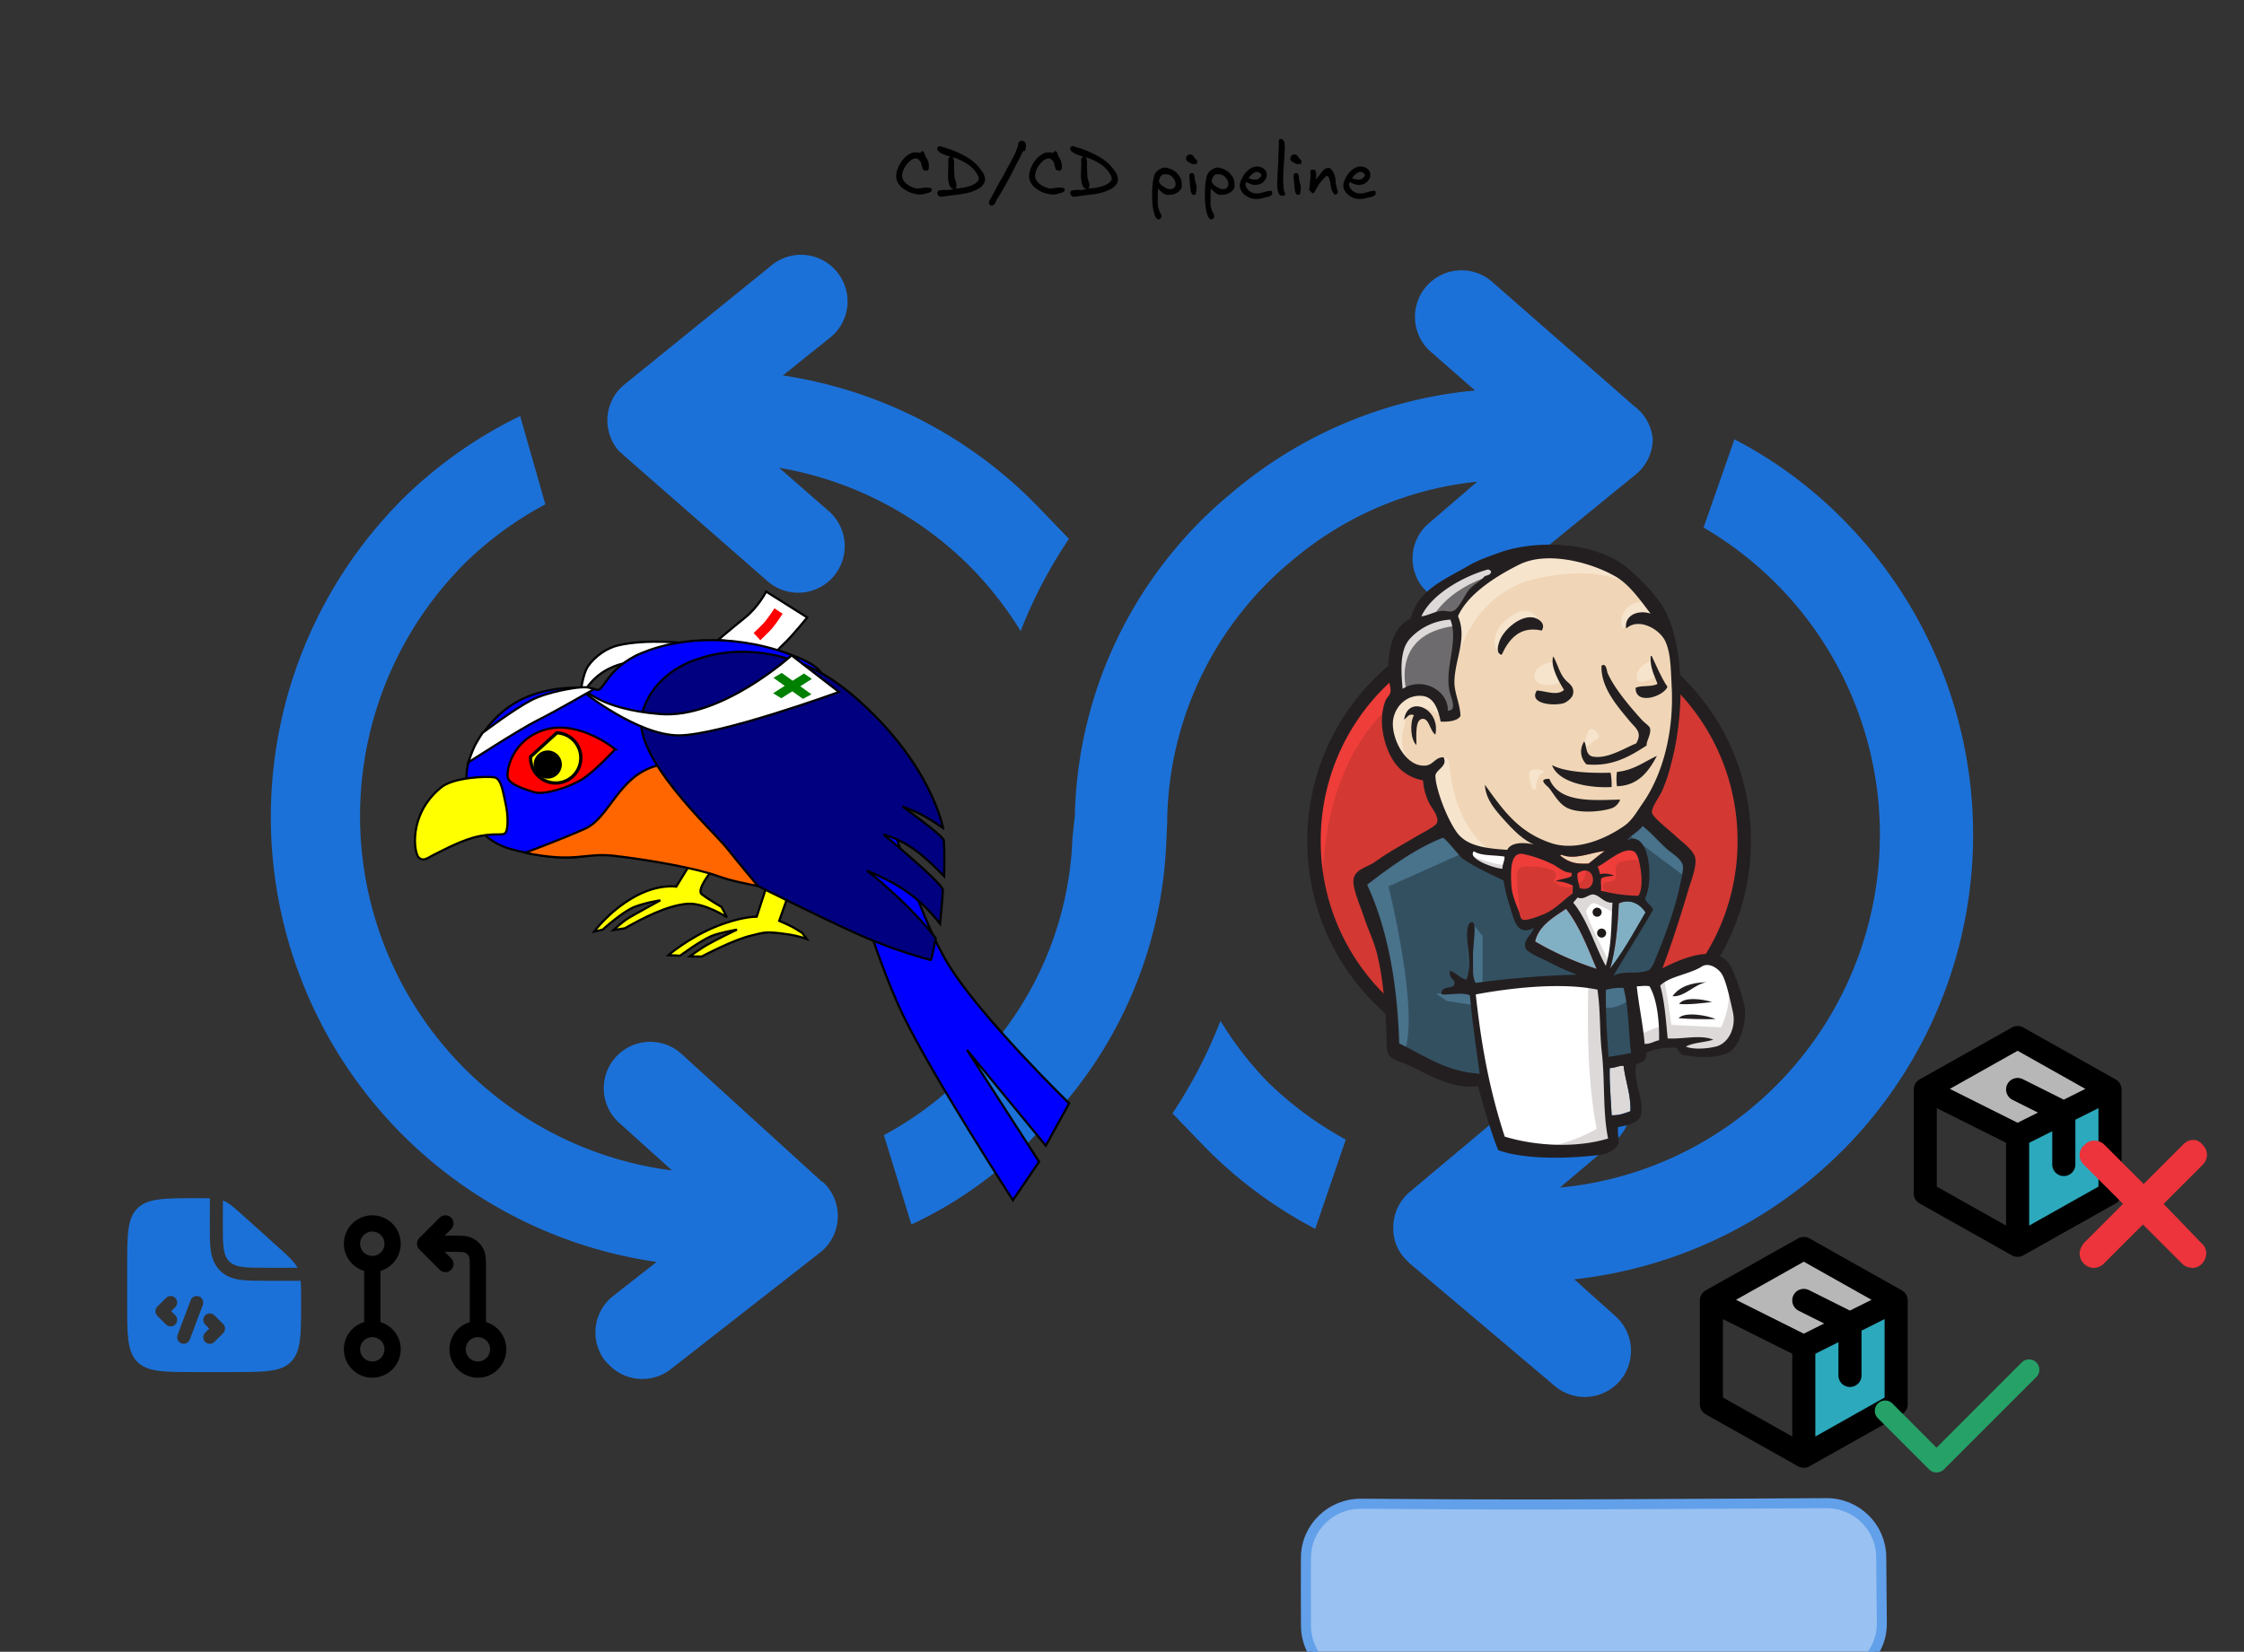 <?xml version="1.0" encoding="UTF-8" standalone="no"?>
<!-- Created with Inkscape (http://www.inkscape.org/) -->

<svg
   width="1422"
   height="1047"
   viewBox="0 0 376.237 277.019"
   version="1.1"
   id="svg1"
   xml:space="preserve"
   sodipodi:docname="ci-cd-infrastructure.svg"
   inkscape:version="1.4 (e7c3feb100, 2024-10-09)"
   xmlns:inkscape="http://www.inkscape.org/namespaces/inkscape"
   xmlns:sodipodi="http://sodipodi.sourceforge.net/DTD/sodipodi-0.dtd"
   xmlns="http://www.w3.org/2000/svg"
   xmlns:svg="http://www.w3.org/2000/svg"
   xmlns:rdf="http://www.w3.org/1999/02/22-rdf-syntax-ns#"
   xmlns:cc="http://creativecommons.org/ns#"
   xmlns:dc="http://purl.org/dc/elements/1.1/"><rect x="0" y="0" width="376.237" height="277.019" fill="#333333" stroke="none"/><title
     id="title116">New CI/CD infrastructure for Quant Team</title><sodipodi:namedview
     id="namedview1"
     pagecolor="#ffffff"
     bordercolor="#666666"
     borderopacity="1.0"
     inkscape:showpageshadow="2"
     inkscape:pageopacity="0.0"
     inkscape:pagecheckerboard="0"
     inkscape:deskcolor="#d1d1d1"
     inkscape:document-units="mm"
     inkscape:zoom="1.083685"
     inkscape:cx="711"
     inkscape:cy="523.67618"
     inkscape:window-width="2158"
     inkscape:window-height="1412"
     inkscape:window-x="0"
     inkscape:window-y="0"
     inkscape:window-maximized="0"
     inkscape:current-layer="g4"
     showgrid="false" /><defs
     id="defs1"><inkscape:path-effect
       effect="sketch"
       id="path-effect72"
       is_visible="true"
       lpeversion="1"
       nbiter_approxstrokes="1"
       parallel_offset="0.3;694368996"
       strokelength="172"
       strokelength_rdm="0.3;1"
       strokeoverlap="1"
       strokeoverlap_rdm="0.3;1"
       ends_tolerance="0.6;1"
       tremble_size="0.3;1"
       tremble_frequency="6.5"
       nbtangents="0"
       tgt_places_rdmness="1;1"
       tgtlength="100"
       tgtlength_rdm="0.1;1"
       tgtscale="7.5" /><inkscape:path-effect
       effect="fillet_chamfer"
       id="path-effect70"
       is_visible="true"
       lpeversion="1"
       nodesatellites_param="F,0,0,1,0,5.292,0,1 @ F,0,0,1,0,5.292,0,1 @ F,0,0,1,0,5.292,0,1 @ F,0,0,1,0,5.292,0,1"
       radius="20"
       unit="px"
       method="auto"
       mode="F"
       chamfer_steps="1"
       flexible="false"
       use_knot_distance="true"
       apply_no_radius="true"
       apply_with_radius="true"
       only_selected="false"
       hide_knots="false" /><inkscape:path-effect
       effect="sketch"
       id="path-effect68"
       is_visible="true"
       lpeversion="1"
       nbiter_approxstrokes="1"
       parallel_offset="0.3;694368996"
       strokelength="172"
       strokelength_rdm="0.3;1"
       strokeoverlap="1"
       strokeoverlap_rdm="0.3;1"
       ends_tolerance="0.6;1"
       tremble_size="0.3;1"
       tremble_frequency="6.5"
       nbtangents="0"
       tgt_places_rdmness="1;1"
       tgtlength="100"
       tgtlength_rdm="0.1;1"
       tgtscale="7.5" /><inkscape:path-effect
       effect="fillet_chamfer"
       id="path-effect66"
       is_visible="true"
       lpeversion="1"
       nodesatellites_param="F,0,0,1,0,5.292,0,1 @ F,0,0,1,0,5.292,0,1 @ F,0,0,1,0,5.292,0,1 @ F,0,0,1,0,5.292,0,1"
       radius="20"
       unit="px"
       method="auto"
       mode="F"
       chamfer_steps="1"
       flexible="false"
       use_knot_distance="true"
       apply_no_radius="true"
       apply_with_radius="true"
       only_selected="false"
       hide_knots="false" /><inkscape:path-effect
       effect="sketch"
       id="path-effect64"
       is_visible="true"
       lpeversion="1"
       nbiter_approxstrokes="1"
       parallel_offset="0.3;694368996"
       strokelength="172"
       strokelength_rdm="0.3;1"
       strokeoverlap="1"
       strokeoverlap_rdm="0.3;1"
       ends_tolerance="0.6;1"
       tremble_size="0.3;1"
       tremble_frequency="6.5"
       nbtangents="0"
       tgt_places_rdmness="1;1"
       tgtlength="100"
       tgtlength_rdm="0.1;1"
       tgtscale="7.5" /><inkscape:path-effect
       effect="fillet_chamfer"
       id="path-effect62"
       is_visible="true"
       lpeversion="1"
       nodesatellites_param="F,0,0,1,0,5.292,0,1 @ F,0,0,1,0,5.292,0,1 @ F,0,0,1,0,5.292,0,1 @ F,0,0,1,0,5.292,0,1"
       radius="20"
       unit="px"
       method="auto"
       mode="F"
       chamfer_steps="1"
       flexible="false"
       use_knot_distance="true"
       apply_no_radius="true"
       apply_with_radius="true"
       only_selected="false"
       hide_knots="false" /><inkscape:path-effect
       effect="sketch"
       id="path-effect44"
       is_visible="true"
       lpeversion="1"
       nbiter_approxstrokes="1"
       parallel_offset="0.3;694368996"
       strokelength="172"
       strokelength_rdm="0.3;1"
       strokeoverlap="1"
       strokeoverlap_rdm="0.3;1"
       ends_tolerance="0.6;1"
       tremble_size="0.3;1"
       tremble_frequency="6.5"
       nbtangents="0"
       tgt_places_rdmness="1;1"
       tgtlength="100"
       tgtlength_rdm="0.1;1"
       tgtscale="7.5" /><inkscape:path-effect
       effect="fillet_chamfer"
       id="path-effect42"
       is_visible="true"
       lpeversion="1"
       nodesatellites_param="F,0,0,1,0,5.292,0,1 @ F,0,0,1,0,5.292,0,1 @ F,0,0,1,0,5.292,0,1 @ F,0,0,1,0,5.292,0,1"
       radius="20"
       unit="px"
       method="auto"
       mode="F"
       chamfer_steps="1"
       flexible="false"
       use_knot_distance="true"
       apply_no_radius="true"
       apply_with_radius="true"
       only_selected="false"
       hide_knots="false" /><style
       id="style1">.cls-1{fill:#ff8300}.cls-2{fill:#55565a}</style><style
       class="style-fonts"
       id="style1-0" /><style
       id="style1-3">.cls-1{fill:#ffe082;}.cls-2{fill:#404040;}.cls-3{fill:#9e9e9e;}.cls-4{fill:#f5f5f5;}</style><inkscape:path-effect
       effect="fillet_chamfer"
       id="path-effect28"
       is_visible="true"
       lpeversion="1"
       nodesatellites_param="F,0,0,1,0,5.292,0,1 @ F,0,0,1,0,5.292,0,1 @ F,0,0,1,0,5.292,0,1 @ F,0,0,1,0,5.292,0,1"
       radius="20"
       unit="px"
       method="auto"
       mode="F"
       chamfer_steps="1"
       flexible="false"
       use_knot_distance="true"
       apply_no_radius="true"
       apply_with_radius="true"
       only_selected="false"
       hide_knots="false" /><inkscape:path-effect
       effect="sketch"
       id="path-effect30"
       is_visible="true"
       lpeversion="1"
       nbiter_approxstrokes="1"
       parallel_offset="0.3;694368996"
       strokelength="172"
       strokelength_rdm="0.3;1"
       strokeoverlap="1"
       strokeoverlap_rdm="0.3;1"
       ends_tolerance="0.6;1"
       tremble_size="0.3;1"
       tremble_frequency="6.5"
       nbtangents="0"
       tgt_places_rdmness="1;1"
       tgtlength="100"
       tgtlength_rdm="0.1;1"
       tgtscale="7.5" /><style
       id="style1-6">.cls-1{fill:#d33833;}.cls-1,.cls-10,.cls-11,.cls-14,.cls-15,.cls-16,.cls-17,.cls-4,.cls-5,.cls-6,.cls-7,.cls-8{fill-rule:evenodd;}.cls-14,.cls-2{fill:#ef3d3a;}.cls-15,.cls-3{fill:#231f20;}.cls-4{fill:#f0d6b7;}.cls-5{fill:#335061;}.cls-6{fill:#6d6b6d;}.cls-7{fill:#dcd9d8;}.cls-8,.cls-9{fill:#f7e4cd;}.cls-10{fill:#49728b;}.cls-11,.cls-12{fill:#fff;}.cls-13{fill:none;stroke:#d33833;stroke-miterlimit:5;stroke-width:2.5px;}.cls-16{fill:#81b0c4;}.cls-17{fill:#1d1919;}</style></defs><g
     inkscape:label="Layer 1"
     inkscape:groupmode="layer"
     id="layer1"><!-- svg-source:excalidraw --><mask
       id="mask4" /><g
       style="font-size:11.289px;line-height:1.25;font-family:Excalifont;-inkscape-font-specification:'Excalifont, Normal';font-variant-ligatures:none;text-align:center;letter-spacing:0.016px;word-spacing:0px;text-anchor:middle;fill:#1c71d8;stroke-width:0.265"
       id="g1"
       transform="matrix(5.391,5.599,-5.599,5.391,196.583,-57.116)"><g
         id="a9b55181-08cd-4e23-b315-7b35ac037aca"
         data-name="Layer 3"
         style="fill:#1c71d8"><path
           d="m 23.53,19.81 a 7.45,7.45 0 0 1 -1.65,-0.18 10.48,10.48 0 0 1 0.72,2.13 c 0.3,0 0.61,0 0.93,0 a 9.52,9.52 0 0 0 3,-0.49 L 25.6,19.46 a 7.67,7.67 0 0 1 -2.07,0.35 z"
           id="path1"
           style="fill:#1c71d8" /><path
           d="M 18.36,17.87 18,17.49 a 7.4,7.4 0 0 1 -2.2,-5.92 7.31,7.31 0 0 1 1.54,-4 L 17.26,9 a 1,1 0 0 0 0.91,1 h 0.09 a 1,1 0 0 0 1,-0.91 L 19.6,5 A 1,1 0 0 0 19.31,4.21 1,1 0 0 0 18.52,4 l -4.09,0.35 a 1.004,1.004 0 0 0 0.17,2 l 1.29,-0.11 a 9.45,9.45 0 0 0 -2.05,5.32 9.28,9.28 0 0 0 2.67,7.26 l 0.31,0.37 a 7.33,7.33 0 0 1 2.06,4.91 7.39,7.39 0 0 1 -0.26,2.47 l 1.8,0.91 a 8.76,8.76 0 0 0 0.45,-3.51 9.28,9.28 0 0 0 -2.51,-6.1 z"
           id="path2"
           style="fill:#1c71d8" /><path
           d="M 32.4,17.91 31.19,18 a 9.65,9.65 0 0 0 -7.66,-15.55 9.33,9.33 0 0 0 -3,0.49 l 0.91,1.8 a 7.67,7.67 0 0 1 9.76,7.39 7.58,7.58 0 0 1 -1.65,4.72 l 0.1,-1.54 a 1.002,1.002 0 1 0 -2,-0.13 l -0.28,4.08 a 1,1 0 0 0 0.31,0.78 0.94,0.94 0 0 0 0.69,0.28 h 0.1 l 4.08,-0.42 a 1,1 0 0 0 0.9,-1.1 1,1 0 0 0 -1.05,-0.89 z"
           id="path3"
           style="fill:#1c71d8" /><path
           d="m 4.07,20.44 h 0.08 l 4.09,-0.35 a 1.004,1.004 0 1 0 -0.17,-2 l -1.39,0.12 a 7.63,7.63 0 0 1 4.52,-1.49 7.9,7.9 0 0 1 1.63,0.18 10.23,10.23 0 0 1 -0.71,-2.13 c -0.3,0 -0.61,0 -0.92,0 a 9.66,9.66 0 0 0 -5.9,2 L 5.42,15.46 A 1,1 0 0 0 4.5,14.38 1,1 0 0 0 3.42,15.29 l -0.35,4.08 a 1,1 0 0 0 1,1.08 z"
           id="path4"
           style="fill:#1c71d8" /><path
           d="m 18.42,28.23 -4.09,0.27 a 1.002,1.002 0 0 0 0.13,2 L 16,30.39 a 7.71,7.71 0 0 1 -12.54,-6 7.6,7.6 0 0 1 0.29,-2 L 2,21.46 A 9.59,9.59 0 0 0 1.53,24.41 9.7,9.7 0 0 0 17.19,32 l -0.12,1.18 a 1,1 0 0 0 0.89,1.1 h 0.11 a 1,1 0 0 0 1,-0.9 l 0.42,-4.06 a 1,1 0 0 0 -1.06,-1.1 z"
           id="path5"
           style="fill:#1c71d8" /></g></g><g
       id="g10119"
       transform="matrix(0.182,-0.023,0.023,0.182,-443.855,586.611)"
       style="font-size:11.289px;line-height:1.25;font-family:Excalifont;-inkscape-font-specification:'Excalifont, Normal';font-variant-ligatures:none;text-align:center;letter-spacing:0.016px;word-spacing:0px;text-anchor:middle;stroke-width:0.265"><path
         sodipodi:nodetypes="csccscac"
         inkscape:connector-curvature="0"
         id="path4130"
         d="m 3378.997,-2206.297 c 0,0 13.404,-8.84 27.002,-17.172 13.598,-8.332 22.232,-21.276 22.232,-21.276 l 34.28,28.147 c 0,0 -16.064,15.553 -24.774,21.689 -3.709,2.613 -10.946,9.158 -10.946,9.158 0,0 -14.362,-10.077 -22.362,-13.523 -8.077,-3.479 -25.431,-7.023 -25.431,-7.023 z"
         style="fill:#ffffff;stroke:#000000;stroke-width:2;stroke-linecap:butt;stroke-linejoin:miter;stroke-miterlimit:4;stroke-dasharray:none;stroke-opacity:1" /><path
         sodipodi:nodetypes="cac"
         inkscape:connector-curvature="0"
         d="m 3414.739,-2204.983 c 0,0 8.223,-5.857 11.933,-9.262 3.822,-3.509 10.56,-11.437 10.56,-11.437"
         style="fill:#ffffff;stroke:#ff0000;stroke-width:8.979;stroke-linecap:butt;stroke-linejoin:miter;stroke-miterlimit:4;stroke-dasharray:none;stroke-opacity:1"
         id="path4185" /><path
         sodipodi:nodetypes="cascacsc"
         inkscape:connector-curvature="0"
         id="path3307"
         d="m 3247.652,-2171.404 c 0,0 4.335,-19.284 10.707,-26.27 7.428,-8.145 19.072,-14.154 29.349,-15.24 27.818,-2.939 63.237,6.191 63.237,6.191 0,0 -30.804,0.726 -45.602,4.513 -5.192,1.329 -14.794,6.298 -14.794,6.298 0,0 -16.117,0.837 -29.897,12.093 -13.78,11.255 -3.034,9.783 -3.034,9.783"
         style="fill:#ffffff;stroke:#000000;stroke-width:2;stroke-linecap:butt;stroke-linejoin:miter;stroke-miterlimit:4;stroke-dasharray:none;stroke-opacity:1" /><path
         sodipodi:nodetypes="ccsccscscccccscc"
         inkscape:connector-curvature="0"
         id="path3011"
         d="m 3332.999,-2012.435 -20.074,24.989 c 0,0 -16.348,-5.082 -40.325,4.973 -23.978,10.055 -39.219,26.404 -39.219,26.404 l 7.89,-0.797 c 0,0 20.482,-14.437 31.961,-17.129 11.48,-2.692 23.62,-2.839 23.62,-2.839 0,0 -25.492,10.026 -30.75,12.376 -6.258,2.797 -15.087,9.199 -15.087,9.199 l 10.476,-0.296 c 17.687,-7.253 41.322,-16.019 59.968,-15.047 15.592,1.127 33.941,16.754 33.941,16.754 l -3.817,-9.989 c 0,0 -10.831,-8.193 -16.387,-13.749 -5.556,-5.556 17.585,-25.819 17.585,-25.819 -14.31,-2.835 -2.117,-7.942 -19.782,-9.027 z"
         style="fill:#ffff00;stroke:#000000;stroke-width:2;stroke-linecap:butt;stroke-linejoin:miter;stroke-miterlimit:4;stroke-dasharray:none;stroke-opacity:1" /><path
         style="fill:#ffff00;stroke:#000000;stroke-width:2;stroke-linecap:butt;stroke-linejoin:miter;stroke-miterlimit:4;stroke-dasharray:none;stroke-opacity:1"
         d="m 3397.993,-1984.046 -15.577,33.085 c 0,0 -14.45,-2.216 -39.51,4.714 -25.06,6.93 -44.958,20.048 -44.958,20.048 l 10.571,1.822 c 0,0 19.728,-11.118 30.516,-14.195 7.747,-2.21 23.993,-2.901 23.993,-2.901 0,0 -20.269,6.687 -30.057,10.903 -5.407,2.329 -15.782,7.927 -15.782,7.927 l 10.839,1.527 c 0,0 31.056,-11.863 47.405,-13.35 11.11,-1.011 11.833,-2.962 33.324,3.108 10.051,2.839 16.393,6.252 16.393,6.252 l -3.312,-5.87 c 0,0 -5.391,-4.571 -8.271,-6.611 -3.598,-2.548 -11.22,-7.006 -11.22,-7.006 l 15.448,-30.858 c -13.325,-5.936 -2.818,-3.621 -19.802,-8.594 z"
         id="path3013"
         inkscape:connector-curvature="0"
         sodipodi:nodetypes="ccsccacaccasccaccc" /><path
         sodipodi:nodetypes="aaczsccsssca"
         inkscape:connector-curvature="0"
         id="path3014"
         d="m 3138.893,-2124.228 c 9.838,-20.536 27.634,-38.953 48.471,-48.136 22.732,-10.018 51.158,-10.088 74.438,-3.594 7.694,6.5 10.312,-17.18 46.906,-27.421 36.594,-10.24 91.643,-6.509 142.15,22.785 54.049,31.349 -23.739,41.921 -8.081,94.449 32.384,113.578 -63.135,101.52 -63.135,101.52 0,0 -25.254,-16.163 -35.355,-17.173 -10.101,-1.01 -46.643,-25.125 -68.866,-28.661 -22.223,-3.535 -36.9,18.622 -107.991,-9.928 -24.318,-9.766 -33.84,-33.335 -33.84,-33.335 0,0 -2.01,-35.24 5.303,-50.508 z"
         style="fill:#0000ff;stroke:#000000;stroke-width:2;stroke-linecap:butt;stroke-linejoin:miter;stroke-miterlimit:4;stroke-dasharray:none;stroke-opacity:1" /><path
         sodipodi:nodetypes="cssscscsac"
         inkscape:connector-curvature="0"
         id="path3028"
         d="m 3179.764,-2035.482 c 0,0 33.988,-7.904 57.221,-14.975 23.233,-7.071 36.164,-43.747 71.519,-48.798 35.355,-5.051 68.528,22.162 80.65,47.416 12.122,25.254 50.67,55.619 50.67,55.619 0,0 1.01,11.112 -14.142,18.183 -15.152,7.071 -10.499,7.663 -10.499,7.663 0,0 -43.11,-11.414 -62.396,-21.414 -19.286,-10 -61.236,-23.044 -92.938,-30.796 -26.265,-6.423 -35.033,2.526 -80.086,-12.898 z"
         style="fill:#ff6600;stroke:#000000;stroke-width:2;stroke-linecap:butt;stroke-linejoin:miter;stroke-miterlimit:4;stroke-dasharray:none;stroke-opacity:1" /><path
         sodipodi:nodetypes="cscccccscc"
         inkscape:connector-curvature="0"
         id="path3009"
         d="m 3470.121,-2002.813 c 0,0 13.894,99 33.683,157.852 19.789,58.851 78.446,180.474 78.446,180.474 l 28.103,-31.852 -52.562,-109.72 60.515,95.902 26.012,-35.727 c 0,0 -70.663,-88.488 -93.895,-140.46 -23.232,-51.972 -37.495,-152.908 -37.495,-152.908 z"
         style="fill:#0000ff;fill-opacity:1;stroke:#000000;stroke-width:2;stroke-linecap:butt;stroke-linejoin:miter;stroke-miterlimit:4;stroke-dasharray:none;stroke-opacity:1" /><path
         sodipodi:nodetypes="csscsccccccccccsc"
         inkscape:connector-curvature="0"
         id="path3016"
         d="m 3359.215,-2191.502 c 0,0 -40.714,5 -57.143,42.143 -16.429,37.143 50.714,115.714 60.714,132.143 10,16.429 24.286,38.571 24.286,38.571 0,0 47.677,32.033 82.906,53.844 32.657,20.218 65.227,33.111 65.227,33.111 0,0 1.169,-0.494 7.027,-19.196 -12.122,-21.718 -38.322,-53.254 -54.504,-69.192 24.279,14.117 43.346,28.125 60.104,56.548 0,0 4.959,-21.392 6.566,-30.789 -3.036,-9.576 -47.477,-56.569 -47.477,-56.569 20.552,8.761 33.751,23.026 50.089,44.773 0,0 3.326,-21.56 3.837,-32.947 -2.525,-6.566 -33.723,-35.059 -33.723,-35.059 13.165,6.637 19.714,11.066 34.413,24.048 0,0 -3.036,-60.714 -66.607,-130.714 -63.571,-70 -135.714,-50.714 -135.714,-50.714 z"
         style="fill:#000080;stroke:#000000;stroke-width:2;stroke-linecap:butt;stroke-linejoin:miter;stroke-miterlimit:4;stroke-dasharray:none;stroke-opacity:1" /><g
         transform="translate(2935.644,-2513.15)"
         id="g3138"><path
           style="fill:#ff0000;stroke:#000000;stroke-width:2;stroke-linecap:butt;stroke-linejoin:miter;stroke-miterlimit:4;stroke-dasharray:none;stroke-opacity:1"
           d="m 337.663,394.058 c 0,0 -28.863,-30.613 -60.788,-25.802 -31.925,4.811 -41.108,33.674 -39.796,39.796 1.312,6.123 13.557,11.808 22.303,15.744 8.746,3.936 32.799,-0.437 45.482,-6.56 12.682,-6.123 32.799,-23.178 32.799,-23.178 z"
           id="path3022"
           inkscape:connector-curvature="0" /><path
           style="fill:#ffff00;fill-opacity:1;stroke:#000000;stroke-width:3;stroke-miterlimit:4"
           d="m 286.654,372.499 c 12.502,2.186 20.865,14.094 18.679,26.596 -2.186,12.502 -14.094,20.865 -26.596,18.679 -12.502,-2.186 -20.865,-14.094 -18.679,-26.596 z"
           id="path3024"
           inkscape:connector-curvature="0"
           sodipodi:nodetypes="csscc" /><circle
           style="fill:#000000;fill-opacity:1;stroke:none"
           id="path3026"
           transform="matrix(1.569,0,0,1.569,-85.567,-233.307)"
           cx="229.643"
           cy="403.791"
           r="8.214" /></g><path
         sodipodi:nodetypes="cssssssc"
         style="fill:#ffff00;stroke:#000000;stroke-width:2;stroke-linecap:butt;stroke-linejoin:miter;stroke-miterlimit:4;stroke-dasharray:none;stroke-opacity:1"
         d="m 3110.269,-2103.858 c -32.325,20.708 -31.452,56.084 -27.412,60.63 4.041,4.546 8.081,1.01 15.657,-1.515 7.576,-2.525 26.264,-10.101 42.426,-11.112 16.162,-1.01 21.213,3.03 23.739,-0.505 2.525,-3.536 4.041,-15.152 3.03,-25.759 -1.01,-10.607 -1.01,-23.233 -7.071,-25.254 -6.061,-2.02 -38.248,-5.072 -50.37,3.514 z"
         id="path3296"
         inkscape:connector-curvature="0" /><path
         inkscape:connector-curvature="0"
         id="path3305"
         d="m 3251.14,-2178.273 c 0,0 12.143,21.071 67.143,32.5 55,11.429 125.714,-38.214 125.714,-38.214 l 38.786,38.643 c 0,0 -113.071,25.643 -150.214,21 -37.143,-4.643 -81.428,-50.357 -81.428,-50.357"
         style="fill:#ffffff;stroke:#000000;stroke-width:2;stroke-linecap:butt;stroke-linejoin:miter;stroke-miterlimit:4;stroke-dasharray:none;stroke-opacity:1" /><path
         sodipodi:nodetypes="ccccc"
         inkscape:connector-curvature="0"
         id="path4099"
         d="m 3453.117,-2166.119 -30.219,14.367 6.838,5.518 29.969,-14.073 z"
         style="color:#000000;font-style:normal;font-variant:normal;font-weight:normal;font-stretch:normal;font-size:medium;line-height:normal;font-family:Sans;-inkscape-font-specification:Sans;text-indent:0;text-align:start;text-decoration:none;text-decoration-line:none;letter-spacing:normal;word-spacing:normal;text-transform:none;writing-mode:lr-tb;direction:ltr;baseline-shift:baseline;text-anchor:start;display:inline;overflow:visible;visibility:visible;fill:#008000;fill-opacity:1;fill-rule:nonzero;stroke:none;stroke-width:4;marker:none;enable-background:accumulate" /><path
         sodipodi:nodetypes="cacscacsc"
         inkscape:connector-curvature="0"
         id="path3303"
         d="m 3154.835,-2149.064 c 0,0 -6.189,7.293 -8.793,11.289 -2.862,4.394 -7.447,13.857 -7.447,13.857 0,0 49.867,-24.083 67.606,-30.297 18.279,-6.403 54.803,-21.787 54.803,-21.787 0,0 -3.845,-1.888 -5.91,-2.387 -3.102,-0.75 -9.534,-0.868 -9.534,-0.868 0,0 -25.784,-0.123 -42.803,6.134 -17.02,6.258 -47.922,24.06 -47.922,24.06 z"
         style="fill:#ffffff;stroke:#000000;stroke-width:2;stroke-linecap:butt;stroke-linejoin:miter;stroke-miterlimit:4;stroke-dasharray:none;stroke-opacity:1" /><path
         style="color:#000000;font-style:normal;font-variant:normal;font-weight:normal;font-stretch:normal;font-size:medium;line-height:normal;font-family:Sans;-inkscape-font-specification:Sans;text-indent:0;text-align:start;text-decoration:none;text-decoration-line:none;letter-spacing:normal;word-spacing:normal;text-transform:none;writing-mode:lr-tb;direction:ltr;baseline-shift:baseline;text-anchor:start;display:inline;overflow:visible;visibility:visible;fill:#008000;fill-opacity:1;fill-rule:nonzero;stroke:none;stroke-width:4;marker:none;enable-background:accumulate"
         d="m 3433.038,-2169.221 24.474,22.817 -8.184,3.198 -24.324,-22.462 z"
         id="path27241"
         inkscape:connector-curvature="0"
         sodipodi:nodetypes="ccccc" /></g><g
       id="g3393"
       transform="matrix(0.408,0,0,0.408,135.612,61.979)"
       style="font-size:11.289px;line-height:1.25;font-family:Excalifont;-inkscape-font-specification:'Excalifont, Normal';font-variant-ligatures:none;text-align:center;letter-spacing:0.016px;word-spacing:0px;text-anchor:middle;stroke-width:0.265"><path
         id="path22"
         class="cls-1"
         d="m 384.38,193.43 c 0,49.93 -39.57,90.4 -88.38,90.4 -48.81,0 -88.38,-40.47 -88.38,-90.4 0,-49.93 39.57,-90.43 88.38,-90.43 48.81,0 88.38,40.47 88.38,90.4" /><path
         id="path24-0"
         class="cls-2"
         d="m 211.22,215.82 c 0,0 -6.4,-94.27 80.47,-97 l -6.06,-10.1 -47.14,15.83 -13.49,15.52 -11.79,22.55 -6.73,26.27 2,17.5" /><path
         id="path26-21"
         class="cls-3"
         d="m 235.47,131.76 a 88.41,88.41 0 0 0 -25.11,62 v 0 a 88.39,88.39 0 0 0 25.11,62 v 0 A 84.32,84.32 0 0 0 296,281.42 v 0 a 84.32,84.32 0 0 0 60.53,-25.65 v 0 a 88.39,88.39 0 0 0 25.11,-62 v 0 a 88.41,88.41 0 0 0 -25.11,-62 v 0 A 84.36,84.36 0 0 0 296,106.11 v 0 a 84.36,84.36 0 0 0 -60.53,25.65 z m -3.93,127.85 a 93.91,93.91 0 0 1 -26.67,-65.84 v 0 a 93.9,93.9 0 0 1 26.67,-65.84 v 0 A 89.9,89.9 0 0 1 296,100.62 v 0 a 89.9,89.9 0 0 1 64.46,27.31 v 0 a 93.9,93.9 0 0 1 26.67,65.84 v 0 a 93.91,93.91 0 0 1 -26.67,65.84 v 0 A 89.9,89.9 0 0 1 296,286.92 v 0 a 89.9,89.9 0 0 1 -64.46,-27.31 v 0" /><path
         id="path28-0"
         class="cls-4"
         d="m 333.2,193.93 -13.46,2 -18.19,2 -11.78,0.34 -11.45,-0.27 -8.75,-2.69 -7.75,-8.42 -6.06,-17.17 -1.34,-3.7 -8.08,-2.7 -4.72,-7.74 -3.37,-11.11 3.71,-9.77 8.75,-3 7.07,3.37 3.37,7.41 4,-0.67 1.35,-1.69 -1.35,-7.74 -0.34,-9.77 2,-13.46 -0.08,-7.7 6.14,-9.81 10.78,-7.75 18.85,-8.08 20.88,3 18.18,13.13 8.44,13.44 5.38,9.77 1.35,24.24 -4,20.87 -7.41,18.52 -7.07,9.77" /><path
         id="path30-5"
         class="cls-5"
         d="m 322,252.18 -48.15,2 v 8.08 l 4,28.28 -2,2.36 -33.67,-11.45 -2.35,-4 -3.37,-38 -7.74,-22.9 -1.69,-5.39 26.97,-18.57 8.42,-3.37 7.4,9.09 6.4,5.72 7.41,2.36 3.36,1 4,17.51 3,3.7 7.75,-2.69 -5.39,10.44 29.29,13.8 -3.7,2" /><path
         id="path32-1"
         class="cls-6"
         d="m 242,134.67 8.75,-3 7.07,3.37 3.37,7.41 4,-0.67 1,-4 -2,-7.75 2,-18.52 -1.68,-10.1 6.06,-7.07 13.13,-10.44 -3.7,-5 -18.52,9.09 -7.75,6.07 -4.37,9.42 -6.74,9.09 -2,10.78 1.38,11.32" /><path
         id="path34-1"
         class="cls-7"
         d="m 255.76,103 c 0,0 5.05,-12.43 25.24,-18.49 20.19,-6.06 1,-4.38 1,-4.38 l -21.89,8.42 -8.39,8.45 -3.72,6.7 7.74,-0.67" /><path
         id="path36"
         class="cls-7"
         d="m 245.66,132.32 c 0,0 -7.07,-23.57 19.87,-26.94 l -1,-4 -18.53,4.34 -5.39,17.51 1.39,11.44 3.7,-2.35" /><path
         id="path38-0"
         class="cls-8"
         d="m 256.44,163.63 4.41,-4.27 a 2.83,2.83 0 0 1 2.32,2.59 c 0.34,2.35 1.35,23.57 15.83,35 1.32,1 -10.78,-1.68 -10.78,-1.68 l -10.77,-16.83" /><path
         id="path40"
         class="cls-8"
         d="m 318.39,157.23 c 0,0 0.79,-10.2 3.53,-9.42 a 3.79,3.79 0 0 1 2.75,3.54 c 0,0 -6.67,4.31 -6.28,5.88" /><path
         id="path42"
         class="cls-9"
         d="m 346.34,119.86 c 0,0 -5.55,1.17 -6.07,6.06 -0.52,4.89 6.07,1 7.08,0.68" /><path
         id="path44"
         class="cls-9"
         d="m 305.6,120.2 c 0,0 -7.41,1 -7.41,5.72 0,4.72 8.42,4.38 10.77,2.36" /><path
         id="path46"
         class="cls-8"
         d="m 259.8,142.08 c 0,0 -12.79,-7.74 -14.14,-0.33 -1.35,7.41 -4.37,12.79 2,20.53 l -4.37,-1.34 -4,-10.44 -1.35,-10.1 7.74,-8.08 8.76,0.67 5.05,4 0.33,5.05" /><path
         id="path48"
         class="cls-8"
         d="m 265.86,120.87 c 0,0 5.73,-29.63 34.69,-35.35 23.83,-4.71 36.36,1 41.07,6.39 0,0 -21.21,-25.25 -41.41,-17.5 -20.2,7.75 -35,21.88 -34.68,31 0.57,15.48 0.33,15.49 0.33,15.49" /><path
         id="path50"
         class="cls-8"
         d="m 344,95.28 c 0,0 -9.76,-0.33 -10.1,8.42 a 6.71,6.71 0 0 0 0.67,2.69 c 0,0 7.75,-8.75 12.46,-4" /><path
         id="path52"
         class="cls-8"
         d="m 301.22,107.3 c 0,0 -1.68,-13.43 -13.13,-5.62 -7.41,5 -6.74,12.12 -5.39,13.47 1.35,1.35 1,4.06 2,2.19 1,-1.87 0.68,-7.92 4.39,-9.6 3.71,-1.68 9.77,-3.56 12.12,-0.44" /><path
         id="path54"
         class="cls-10"
         d="m 269.84,198.31 -31.65,14.14 c 0,0 13.13,52.19 6.4,68.35 l -4.72,-1.68 -0.33,-19.87 -8.76,-37.71 -3.7,-10.44 33,-22.22 9.77,9.43" /><path
         id="path56"
         class="cls-10"
         d="m 272.38,227.32 4.49,5.48 V 253 h -5.38 c 0,0 -0.68,-14.14 -0.68,-15.83 0,-1.69 0.68,-7.74 0.68,-7.74" /><path
         id="path58"
         class="cls-10"
         d="m 272.94,255.89 -15.16,0.67 4.38,3 10.78,1.68" /><path
         id="path60-8"
         class="cls-5"
         d="m 324.79,252.52 12.45,-0.34 3,31 -12.79,1.68 -2.69,-32.32" /><path
         id="path62"
         class="cls-5"
         d="m 327.8,252.52 18.86,-1 c 0,0 7.74,-19.52 7.74,-20.52 0,-1 6.74,-28.28 6.74,-28.28 L 346,186.86 l -3,-2.69 -8.08,8.08 v 31.31 l -7.07,29" /><path
         id="path64-5"
         class="cls-10"
         d="m 336.57,250.16 -11.78,2.36 1.68,9.43 c 4.38,2 11.78,-3.37 11.78,-3.37" /><path
         id="path66"
         class="cls-10"
         d="m 336.91,191.24 23.57,17.51 0.67,-8.08 -17.84,-16.5 -6.4,7.07" /><path
         id="path68-0"
         class="cls-11"
         d="m 284.62,319.33 -7,-28.29 -3.47,-20.87 -0.57,-15.49 31.58,-1.68 h 19.63 l -1.79,35.35 3,27.28 -0.33,5.05 -25.59,2 -15.49,-3.37" /><path
         id="path70"
         class="cls-7"
         d="m 320.41,252.18 c 0,0 -1.68,35 3.37,59.93 a 64.27,64.27 0 0 1 -24.92,8.08 l 28.28,-1 3.37,-2 -4,-55.21 -1,-11.79" /><path
         id="path72-6"
         class="cls-11"
         d="m 340.85,280.47 13.15,-3.71 24.91,-1.34 3.69,-11.42 -6.74,-19.87 -7.74,-1 -10.77,3.37 -10.34,5 -5.49,-1 -4.28,1.68" /><path
         id="path74-4"
         class="cls-7"
         d="m 340.61,273.73 c 0,0 8.75,-4 10.1,-3.7 l -3.71,-18.52 4.38,-1.68 c 0,0 3,17.5 3,19.52 0,0 18.85,1 20.53,1 0,0 4,-7.74 3,-15.82 l 3.71,10.77 0.33,6.06 -5.38,8.08 -6.06,1.35 -10.1,-0.34 -3.37,-4.37 -11.78,1.68 -3.71,1.35" /><path
         id="path76-6"
         class="cls-12"
         d="M 327.38,249.68 320,230.82 312.26,219.71 c 0,0 1.68,-4.71 4,-4.71 H 324 l 7.41,2.69 -0.67,12.46 -3.37,19.53" /><path
         id="path78"
         class="cls-7"
         d="m 328.85,243.43 c 0,0 -9.42,-18.18 -9.42,-20.88 0,0 1.68,-4 4,-3 2.32,1 7.4,3.71 7.4,3.71 v -6.4 l -11.44,-2.36 -7.75,1 13.13,31 2.7,0.34" /><path
         id="path80"
         class="cls-12"
         d="m 288,199 -9.33,-1 -8.76,-2.69 v 3 l 4.28,4.72 13.47,6.06" /><path
         id="path82-2"
         class="cls-7"
         d="m 272.6,200 c 0,0 10.44,4.37 13.81,3.36 l 0.33,4 -9.43,-2 -5.72,-4 1,-1.34" /><path
         id="path84-5"
         class="cls-1"
         d="m 340.81,216.29 a 63.33,63.33 0 0 1 -15.39,-2.12 c 0.31,-1.85 -0.27,-3.67 0.19,-5 1.26,-0.91 3.37,-0.89 5.28,-1.11 a 9.16,9.16 0 0 0 -5.86,-0.66 9.5,9.5 0 0 0 -1,-3.09 c 3.21,-1.14 10.79,-8.66 15.06,-6.17 2,1.18 2.89,7.94 3.05,11.23 0.13,2.73 -0.25,5.48 -1.36,6.92" /><path
         id="path86-8"
         class="cls-13"
         d="m 340.81,216.29 a 63.33,63.33 0 0 1 -15.39,-2.12 c 0.31,-1.85 -0.27,-3.67 0.19,-5 1.26,-0.91 3.37,-0.89 5.28,-1.11 a 9.16,9.16 0 0 0 -5.86,-0.66 9.5,9.5 0 0 0 -1,-3.09 c 3.21,-1.14 10.79,-8.66 15.06,-6.17 2,1.18 2.89,7.94 3.05,11.23 0.16,2.73 -0.22,5.48 -1.33,6.92 z" /><path
         id="path88-6"
         class="cls-1"
         d="m 313.49,207 c 0,0.43 0,0.86 -0.05,1.3 -1.78,1.17 -4.66,1.16 -6.62,2.14 a 17.2,17.2 0 0 1 7.12,1.8 l -0.12,3.27 c -3.27,2.24 -6.26,5.57 -10.11,7.67 -1.82,1 -8.21,3.55 -10.14,3.09 -1.1,-0.25 -1.2,-1.61 -1.64,-2.89 -0.93,-2.75 -3.08,-7.11 -3.27,-11.25 -0.23,-5.21 -0.76,-14 4.86,-12.88 a 50,50 0 0 1 13.33,4.87 c 2.14,1.17 3.39,2.62 6.64,2.88" /><path
         id="path90-2"
         class="cls-13"
         d="m 313.49,207 c 0,0.43 0,0.86 -0.05,1.3 -1.78,1.17 -4.66,1.16 -6.62,2.14 a 17.2,17.2 0 0 1 7.12,1.8 l -0.12,3.27 c -3.27,2.24 -6.26,5.57 -10.11,7.67 -1.82,1 -8.21,3.55 -10.14,3.09 -1.1,-0.25 -1.2,-1.61 -1.64,-2.89 -0.93,-2.75 -3.08,-7.11 -3.27,-11.25 -0.23,-5.21 -0.76,-14 4.86,-12.88 a 50,50 0 0 1 13.33,4.87 c 2.15,1.13 3.39,2.58 6.64,2.88 z" /><path
         id="path92"
         class="cls-1"
         d="m 316.74,213.18 c -0.5,-2.84 -1.08,-3.65 -0.85,-6.13 7.58,-5.06 9,8.68 0.85,6.13" /><path
         id="path94"
         class="cls-13"
         d="m 316.74,213.18 c -0.5,-2.84 -1.08,-3.65 -0.85,-6.13 7.58,-5.05 9,8.68 0.85,6.13 z" /><path
         id="path96"
         class="cls-14"
         d="m 327.59,215.49 c 0,0 -2.36,-3.37 -0.68,-4.38 1.68,-1.01 3.37,0 4.38,-1.68 1.01,-1.68 0,-2.7 0.34,-4.72 0.34,-2.02 2,-2.36 3.7,-2.69 1.7,-0.33 6.4,-1 7.07,0.67 l -2,-6.06 -4,-1.35 -12.79,7.41 -0.68,3.7 V 214" /><path
         id="path98"
         class="cls-14"
         d="m 292.36,226.6 q -0.6,-7.89 -1.3,-15.75 c -0.72,-7.84 1.88,-6.48 8.67,-6.48 1,0 6.39,1.24 6.77,2 1.84,3.76 -3.07,2.92 2.12,5.75 4.38,2.39 12.11,-1.45 10.34,-6.76 -1,-1.18 -5.16,-0.36 -6.65,-1.14 l -7.89,-4.09 c -3.35,-1.73 -11.08,-4.27 -14.65,-1.84 -9,6.15 0.57,21.51 3.8,27.92" /><path
         id="path100"
         class="cls-15"
         d="m 301.22,107.3 c -9.17,-2.13 -13.73,3.84 -16.51,10 -2.49,-0.6 -1.5,-4 -0.87,-5.7 1.64,-4.51 8.26,-10.53 13.67,-9.71 2.33,0.35 5.48,2.48 3.71,5.37" /><path
         id="path102"
         class="cls-15"
         d="m 345.94,117.75 h 0.43 c 2.08,4.31 3.87,8.87 6.49,12.68 -1.76,4.08 -13.27,7.69 -13.1,0.36 2.49,-1.09 6.79,-0.22 9,-1.61 -1.27,-3.51 -3.12,-6.49 -2.82,-11.45" /><path
         id="path104"
         class="cls-15"
         d="m 305.92,117.87 c 2,3.6 2.61,7.39 5.41,10.12 1.26,1.23 3.71,2.72 2.49,6.14 a 7.8,7.8 0 0 1 -3.55,3 c -4.38,1.29 -14.56,0.27 -11.11,-5.19 3.61,0.17 8.47,2.35 11.18,-0.27 -2.08,-3.32 -5.78,-9.89 -4.42,-13.75" /><path
         id="path106"
         class="cls-15"
         d="m 344.3,154.53 c -6.59,4.23 -13.93,8.83 -24.72,7.76 a 7.32,7.32 0 0 1 -0.94,-9.41 c 1.16,2 0.43,5.69 3.68,6.24 6.12,1 13.24,-3.74 17.65,-5.42 2.73,-4.6 -0.24,-6.29 -2.7,-9.25 -5,-6.07 -11.79,-13.6 -11.54,-22.68 2,-1.48 2.21,2.25 2.5,2.93 2.63,6.15 9.25,14 14.08,19.29 1.18,1.29 3.14,2.54 3.35,3.4 0.63,2.49 -1.63,5.48 -1.36,7.14" /><path
         id="path108-8"
         class="cls-15"
         d="m 257.5,150.07 c -2.06,-1.17 -2.55,-6.36 -5,-6.51 -3.46,-0.21 -2.83,6.73 -2.81,10.79 -2.39,-2.16 -2.81,-8.82 -1.06,-12.25 -2,-1 -2.88,1.08 -4,1.81 1.42,-10.33 15.12,-4.79 12.84,6.16" /><path
         id="path110"
         class="cls-15"
         d="m 348.49,158.83 c -3.07,5.83 -7.4,12.26 -16.4,12.44 a 22.43,22.43 0 0 1 0,-5.88 c 6.88,-0.66 11.12,-4.16 16.39,-6.56" /><path
         id="path112"
         class="cls-15"
         d="m 305.4,162.61 c 5.74,3 16.28,3.34 24.08,3.11 a 28.11,28.11 0 0 1 0.42,5.9 c -10,0.5 -21.87,-2 -24.5,-9" /><path
         id="path114"
         class="cls-15"
         d="m 304.31,168.24 c 4,9.95 17.6,8.81 29.1,8.53 a 6.2,6.2 0 0 1 -3,3.38 c -3.68,1.49 -13.84,2.63 -19,-0.08 -3.24,-1.73 -5.32,-5.62 -7.1,-7.91 -0.86,-1.1 -5.13,-3.92 -0.07,-3.92" /><path
         id="path116"
         class="cls-16"
         d="m 343.82,223.17 c -4.66,8 -9.11,16.16 -14.63,23.19 2.31,-6.81 3.3,-18.2 3.65,-26.89 4.85,-2.26 9,0.51 11,3.7" /><path
         id="path118"
         class="cls-15"
         d="m 368.86,251.82 c -5.21,1 -8.87,6.11 -13.95,5.78 2.79,-3.94 7.69,-5.6 13.95,-5.78" /><path
         id="path120"
         class="cls-15"
         d="m 371.16,260 c -4.25,0.45 -9.23,1.14 -13.54,0.79 2,-3.12 9.89,-2 13.54,-0.79" /><path
         id="path122"
         class="cls-15"
         d="m 372.63,267 c -4.77,0.11 -10.7,0 -15.24,-0.37 2.68,-2.88 12.15,-1.07 15.24,0.37" /><path
         id="path124"
         class="cls-7"
         d="m 334.83,286.25 c 0.69,6 3.07,12.07 2.77,18.63 -2.64,0.89 -4.16,1.67 -7.69,1.66 -0.25,-5.58 -1,-14.11 -0.78,-19.42 1.74,0.11 4.31,-1.25 5.7,-0.87" /><path
         id="path126"
         class="cls-4"
         d="m 327.14,197.89 c -2.4,1.57 -4.44,3.52 -6.74,5.19 -5.11,0.25 -7.89,-0.35 -11.64,-3.28 0.06,-0.24 0.44,-0.13 0.45,-0.42 5.46,2.43 12.41,-1 17.93,-1.49" /><path
         id="path128"
         class="cls-16"
         d="m 298.45,235.14 c 1.5,-6.5 7.39,-9.87 12.73,-13.46 5.51,7 8.87,16 12.56,24.69 a 128.49,128.49 0 0 1 -25.29,-11.23" /><path
         id="path130"
         class="cls-15"
         d="m 329.13,287.12 c -0.22,5.31 0.53,13.84 0.78,19.42 3.53,0 5,-0.77 7.69,-1.66 0.3,-6.56 -2.08,-12.64 -2.77,-18.63 -1.39,-0.38 -3.96,0.98 -5.7,0.87 z m -55.06,-30.26 c 2.33,21.44 5.71,39.46 11.9,58.45 13.75,4.17 30.33,4.53 42.48,0.77 -2.23,-10.72 -1.26,-23.76 -2.56,-35.19 -1,-8.6 -0.48,-17.24 -1.83,-26 -14.73,-3.08 -35.54,-0.73 -49.99,1.97 z M 327.54,255 c -0.12,9.21 0.41,18.29 1.12,27.51 3.53,-0.53 5.93,-0.89 9.22,-1.61 -1.07,-8.87 -0.94,-18.86 -3.11,-26.71 a 22,22 0 0 0 -7.23,0.81 z m 17.93,-1.48 c -1.67,-0.39 -3.63,0 -5.23,0 0.75,7.51 2.58,15.79 3.23,23.67 2.52,0.08 3.87,-1.11 5.94,-1.51 0.11,-6.92 -0.6,-16.44 -3.94,-22.17 z m 27.16,24.81 c 5.26,-1.28 8.56,-7.72 7.09,-14.33 -1,-4.44 -2.74,-12.81 -4.62,-15.66 -1.39,-2.1 -5.16,-4.85 -8.17,-2.93 -4.89,3.14 -13.52,4.05 -17.09,7.84 1.79,6 2.35,14.15 3.09,21.7 6.11,0.38 13.64,-1.68 18.72,0.51 -3.55,1.15 -8.16,1.16 -11.22,2.83 2.5,1.21 8.37,1 12.2,0 z m -48.89,-32 c -3.69,-8.69 -7.05,-17.69 -12.56,-24.69 -5.34,3.59 -11.23,7 -12.73,13.46 a 128.49,128.49 0 0 0 25.29,11.27 z m 9.1,-26.9 c -0.35,8.69 -1.34,20.08 -3.65,26.89 5.52,-7 10,-15.22 14.63,-23.19 -1.99,-3.13 -6.13,-5.92 -10.98,-3.66 z m -10.32,-3.66 c -2.09,-0.23 -3.86,2.4 -6.58,1.26 -0.63,0.69 -1.19,1.44 -1.83,2.11 6,7.24 8.74,17.51 13.38,26 2.49,-8.17 2.2,-17.12 2.75,-26 -3.42,0.23 -5.32,-3.08 -7.72,-3.33 z m -6.63,-8.76 c -0.23,2.48 0.35,3.29 0.85,6.13 8.15,2.59 6.73,-11.14 -0.85,-6.09 z m -9,-3 a 50,50 0 0 0 -13.33,-4.87 c -5.62,-1.08 -5.09,7.67 -4.86,12.88 0.19,4.14 2.34,8.5 3.27,11.25 0.44,1.28 0.54,2.64 1.64,2.89 1.93,0.46 8.32,-2.1 10.14,-3.09 3.85,-2.1 6.84,-5.43 10.11,-7.67 l 0.12,-3.27 a 17.2,17.2 0 0 0 -7.12,-1.8 c 2,-1 4.84,-1 6.62,-2.14 0,-0.44 0,-0.87 0.05,-1.3 -3.29,-0.19 -4.53,-1.64 -6.68,-2.81 z M 273.3,198 c -2.92,3 8.18,7 11.71,7.21 0,-1.87 1.06,-3.64 0.85,-5 -4.2,-0.73 -9.71,-0.21 -12.56,-2.21 z m 35.91,1.39 c 0,0.29 -0.39,0.18 -0.45,0.42 3.75,2.93 6.53,3.53 11.64,3.28 2.3,-1.67 4.34,-3.62 6.74,-5.19 -5.52,0.48 -12.47,3.91 -17.93,1.48 z m 33,10 c -0.16,-3.29 -1,-10.05 -3.05,-11.23 -4.27,-2.49 -11.85,5 -15.06,6.17 a 9.5,9.5 0 0 1 1,3.09 9.16,9.16 0 0 1 5.86,0.66 c -1.91,0.22 -4,0.2 -5.28,1.11 -0.46,1.33 0.12,3.15 -0.19,5 a 63.33,63.33 0 0 0 15.39,2.12 c 1.04,-1.46 1.42,-4.21 1.29,-6.94 z m -73.78,-8.52 c -0.91,-0.65 -7.11,-8.71 -7.95,-8.38 -11.21,4.42 -21.69,12.06 -31.05,19.29 8.93,19.16 12.53,42.62 13.17,65.24 10.22,4.79 19.21,11.68 33.08,12.4 -1.6,-11.36 -3.07,-21.5 -4,-32.19 -3.49,-1.47 -8.49,0.06 -11.75,-0.46 0,-3.93 5,-1.72 5.4,-4.36 0.31,-2 -2.76,-2.16 -1.76,-5.3 2.55,0.92 3.89,3 6.61,3.74 2.49,-5.44 0,-15.06 0.33,-19.61 0.06,-0.85 0.42,-4.72 2.33,-4 1.7,0.6 -0.09,10.3 0.09,14.6 0.17,4 -0.48,7.8 1.13,10.29 a 379.89,379.89 0 0 1 41.54,-3.4 101.62,101.62 0 0 1 -11.14,-5 c -2.25,-1.27 -9.36,-3.92 -10,-6.06 -1,-3.41 2.73,-5.23 3.37,-8.15 -6.77,3.69 -8.09,-3.54 -9.69,-8.66 A 66.85,66.85 0 0 1 285.48,210 c -5.83,-2.78 -12.07,-5.6 -17.09,-9.16 z m 67.86,-7.4 c 9.34,-4.53 11,16.92 7.36,23.83 0.56,2.06 2.51,2.85 3.3,4.7 -5.21,9.33 -11,18 -16.31,27.27 3.95,-2.46 9.6,-0.44 14.26,-2.29 1.7,-0.67 2.93,-4.56 4.22,-7.68 3.54,-8.57 7.26,-19.37 8.91,-27.55 0.38,-1.86 1.39,-5.93 1.17,-7.58 -0.41,-3 -4.44,-5.18 -6.49,-7 -3.77,-3.39 -6.15,-6.38 -10.09,-9.55 -1.6,2.36 -5,3.94 -6.33,5.86 z M 247,110.65 c -4.45,4.9 -3.52,14.07 -3,20.6 8,-5.06 18.72,0.4 18.61,9 3.84,-0.1 1.44,-4.8 0.74,-7.82 -2.26,-9.87 3.83,-20.6 0.28,-29.63 A 24.39,24.39 0 0 0 247,110.65 Z m 31.83,-28.41 c -10.07,2.86 -23,10.18 -27.12,19.22 3.21,-0.46 5.43,-2.08 8.6,-2.28 1.19,-0.08 2.76,0.5 4.13,0.16 2.73,-0.68 5,-6.81 7.11,-9.09 2.11,-2.28 4.45,-3.19 6.12,-5.25 1.07,-0.51 2.64,-0.48 2.7,-2.07 -0.46,-0.47 -0.95,-0.84 -1.5,-0.69 z m 52.43,2.69 C 320.85,79 303.15,74.6 292,80.14 c -9,4.47 -21.1,11.87 -25.23,21.25 3.86,9 -1.15,17.35 -1.47,26.54 -0.17,4.89 2.3,9.16 2.49,14.48 -1.32,2.18 -5.36,2.45 -8.15,2.3 -0.94,-4.71 -2.59,-10 -7.44,-10.53 -6.86,-0.75 -11.88,4.93 -12.19,10.86 -0.37,7 5.36,18.54 13.48,17.74 3.14,-0.31 3.91,-3.45 7.33,-3.42 1.85,3.7 -2.86,4.86 -3.35,7.5 a 21.11,21.11 0 0 0 0.7,4.6 c 1.47,6.1 4.76,14 8,18.62 4.11,5.89 12.18,6.77 20.86,7.35 1.55,-3.34 7.27,-3.07 11,-2.19 -4.46,-1.77 -8.61,-6.05 -12.05,-9.84 -3.94,-4.35 -7.94,-9 -8.14,-14.7 7.46,10.35 13.62,19.39 27.18,23.94 10.27,3.44 22.26,-1.58 30.14,-7.12 3.27,-2.3 5.23,-6 7.55,-9.3 8.71,-12.52 12.77,-30.39 11.88,-47.71 -0.37,-7.14 -0.35,-14.26 -2.75,-19.07 -2.51,-5 -11,-9.52 -15.94,-5 -0.92,-4.89 4.13,-7.91 10,-6.15 -4.22,-5.45 -8.66,-12 -14.66,-15.39 z m 19.47,161.18 c 8.17,-4.07 23.43,-10.93 28.56,0 a 92.57,92.57 0 0 1 5.08,15 c 1.38,5.87 -1.5,18.22 -7.54,20.2 -5.33,1.74 -11.56,1.63 -18,0.34 a 9.82,9.82 0 0 1 -2.19,-2.87 c -4.59,-0.18 -8.88,0.25 -12.51,2.13 0.35,3.4 -1.95,3.94 -4.1,4.64 -1.59,6.32 3.19,14.58 2.05,20.35 -0.82,4.11 -5.88,4.74 -9.59,5.51 a 31.15,31.15 0 0 0 0.42,6.12 c -0.85,3.13 -4.66,4.91 -8.27,5.35 -11.88,1.43 -29.92,2.07 -41.34,-2 -3.19,-7.82 -5.7,-17.33 -8.35,-26.26 -11.15,1.19 -20.16,-4.81 -28.65,-8.74 -3,-1.36 -7,-2.11 -8.11,-4.45 -1.11,-2.34 -0.63,-6.61 -0.9,-10.72 -0.67,-10.48 -1.25,-20.59 -4,-31.32 -1.25,-4.82 -3.41,-9.07 -4.93,-13.71 -1.39,-4.3 -3.83,-9.61 -4.47,-13.9 -0.94,-6.36 5,-6.71 8.87,-9.47 5.92,-4.26 10.56,-6.61 17,-10.46 1.9,-1.13 7.62,-4 8.27,-5.34 1.29,-2.64 -2.22,-6.35 -3.16,-8.41 a 25.34,25.34 0 0 1 -2.48,-9.25 17.87,17.87 0 0 1 -11.91,-7.65 c -4.07,-6 -6.89,-17 -3.37,-25.42 0.28,-0.66 1.65,-2 1.86,-3 0.4,-2 -0.76,-4.66 -0.83,-6.79 -0.37,-10.92 1.85,-20.32 9.2,-23.62 3,-11.88 13.66,-15.84 23.73,-21.74 3.76,-2.21 7.9,-3.62 12.19,-5.2 15.36,-5.65 38.93,-4.59 51.68,5 5.4,4.09 14,12.73 17.13,19 8.17,16.5 7.59,44.08 1.88,64.15 a 64.17,64.17 0 0 1 -3.44,9.89 c -1.08,2.26 -4.45,6.79 -4,8.78 0.45,1.99 7.68,7.58 9.24,9.08 2.8,2.7 8.13,6.29 8.56,9.7 0.46,3.64 -1.6,8.6 -2.65,12.11 -3.49,11.69 -6.9,22.5 -10.87,32.93" /><path
         id="path132"
         class="cls-8"
         d="m 296.28,165.16 c 0.44,-0.59 2.88,-1.49 6.29,0.15 0,0 -4,0.68 -3.71,7.41 l -1.68,-0.33 c 0,0 -1.74,-6.11 -0.9,-7.23" /><path
         id="path134"
         class="cls-17"
         d="m 325.8,223.06 a 1.86,1.86 0 1 1 -1.86,-1.85 1.85,1.85 0 0 1 1.86,1.85" /><path
         id="path136"
         class="cls-17"
         d="m 327.65,231.64 a 1.86,1.86 0 1 1 -1.85,-1.85 1.85,1.85 0 0 1 1.85,1.85" /></g><g
       style="fill:none"
       id="g2"
       transform="matrix(1.362,0,0,1.362,54.929,201.097)"><path
         d="M 5.5,8 C 6.881,8 8,6.881 8,5.5 8,4.119 6.881,3 5.5,3 4.119,3 3,4.119 3,5.5 3,6.881 4.119,8 5.5,8 Z m 0,0 v 8 m 0,0 C 4.119,16 3,17.119 3,18.5 3,19.881 4.119,21 5.5,21 6.881,21 8,19.881 8,18.5 8,17.119 6.881,16 5.5,16 Z m 13,0 V 8.7 c 0,-1.12 0,-1.68 -0.218,-2.108 C 18.09,6.216 17.784,5.91 17.408,5.718 16.98,5.5 16.42,5.5 15.3,5.5 H 12 M 18.5,16 C 19.881,16 21,17.119 21,18.5 21,19.881 19.881,21 18.5,21 17.119,21 16,19.881 16,18.5 16,17.119 17.119,16 18.5,16 Z M 12,5.5 14.5,8 M 12,5.5 14.5,3"
         stroke="#000000"
         stroke-width="2"
         stroke-linecap="round"
         stroke-linejoin="round"
         id="path1-4" /></g><g
       style="fill:#1c71d8"
       id="g3"
       transform="matrix(1.458,0,0,1.458,18.407,198.037)"><path
         d="M 19.352,7.617 15.393,4.054 C 14.265,3.039 13.701,2.531 13.009,2.266 L 13,5 c 0,2.357 0,3.536 0.732,4.268 C 14.464,10 15.643,10 18,10 h 3.58 C 21.218,9.296 20.568,8.712 19.352,7.617 Z"
         fill="#1c274c"
         id="path1-06"
         style="fill:#1c71d8" /><path
         fill-rule="evenodd"
         clip-rule="evenodd"
         d="m 10,22 h 4 c 3.771,0 5.657,0 6.828,-1.172 C 22,19.657 22,17.771 22,14 v -0.437 c 0,-0.873 0,-1.528 -0.043,-2.063 H 18 17.905 c -1.097,10e-5 -2.067,2e-4 -2.848,-0.105 C 14.21,11.281 13.363,11.02 12.672,10.329 11.98,9.637 11.719,8.79 11.605,7.943 11.5,7.162 11.5,6.192 11.5,5.095 l 0.009,-2.834 C 11.509,2.178 11.517,2.097 11.53,2.017 11.121,2 10.636,2 10.03,2 6.239,2 4.343,2 3.172,3.172 2,4.343 2,6.229 2,10 v 4 c 0,3.771 0,5.657 1.172,6.828 C 4.343,22 6.229,22 10,22 Z m 0.97,-6.53 c 0.293,-0.293 0.768,-0.293 1.061,0 l 1,1 c 0.293,0.293 0.293,0.768 0,1.061 l -1,1 c -0.293,0.293 -0.768,0.293 -1.061,0 -0.293,-0.293 -0.293,-0.768 0,-1.061 L 11.439,17 10.97,16.53 c -0.293,-0.293 -0.293,-0.768 0,-1.061 z m -0.268,-1.206 c 0.145,-0.388 -0.051,-0.82 -0.439,-0.966 -0.388,-0.145 -0.82,0.051 -0.966,0.439 l -1.5,4 c -0.145,0.388 0.051,0.82 0.439,0.966 0.388,0.145 0.82,-0.051 0.966,-0.439 z M 7.53,13.47 c 0.293,0.293 0.293,0.768 0,1.061 L 7.061,15 7.53,15.47 c 0.293,0.293 0.293,0.768 0,1.061 -0.293,0.293 -0.768,0.293 -1.061,0 l -1,-1 c -0.293,-0.293 -0.293,-0.768 0,-1.061 l 1,-1 c 0.293,-0.293 0.768,-0.293 1.061,0 z"
         fill="#1c274c"
         id="path2-29"
         style="fill:#1c71d8" /></g><g
       id="g4"
       transform="translate(158.706,-6.214)"><g
         id="g68"
         transform="translate(-252.107,-171.081)"><path
           style="fill:#99c1f1;fill-rule:nonzero;stroke:#62a0ea;stroke-width:0.976;stroke-linecap:round"
           id="path68"
           width="56.072"
           height="17.191"
           x="44.563"
           y="137.578"
           sodipodi:type="rect"
           inkscape:path-effect="#path-effect70;#path-effect72"
           d="m 97.094,155.068 c -0.446,0.118 -0.907,0.177 -1.37,0.174 -8.287,-0.051 -16.746,0.009 -25.152,0.007 -6.857,-0.002 -13.674,-0.031 -20.531,-0.09 -2.079,-0.018 -3.97,-1.238 -4.858,-3.136 -0.329,-0.703 -0.501,-1.466 -0.506,-2.237 -0.014,-2.218 -0.014,-4.425 -0.004,-6.623 0.013,-2.917 2.408,-5.272 5.365,-5.252 3.123,0.021 6.253,0.046 9.378,0.06 l 3e-6,0 c 8.934,0.043 17.549,-0.021 26.187,-0.063 3.19,-0.015 6.432,-0.031 9.699,-0.053 2.932,-0.02 5.324,2.328 5.353,5.218 0.021,2.177 0.044,4.349 0.058,6.514 0.004,0.581 -0.092,1.158 -0.284,1.706 -0.671,1.917 -2.422,3.279 -4.478,3.47"
           transform="matrix(1.723,0,0,1.723,158.605,-45.179)" /></g><path
         d="m -4.326,38.844 q -0.677,0 -1.434,-0.226 -0.756,-0.237 -1.276,-0.621 -0.497,-0.282 -0.881,-0.768 -0.373,-0.485 -0.485,-1.016 -0.248,-1.197 0.79,-2.856 0.756,-1.027 1.501,-1.355 0.44,-0.271 0.892,-0.226 l 0.395,0.011 h 0.068 q 0.023,0 0.158,0.045 0.135,0.034 0.158,0.023 h 0.045 q 0.011,-0.034 0.09,-0.147 0.09,-0.113 0.124,-0.135 0.237,-0.068 0.418,0.214 0.079,0.169 0.169,0.531 0.034,0.09 0.124,0.248 0.508,0.643 0.508,1.535 l -0.011,0.395 q -0.135,0.361 -0.429,0.361 -0.44,-0.102 -0.497,-0.147 l -0.023,-0.023 q -0.023,-0.011 -0.034,-0.023 l -0.011,-0.023 q -0.158,-0.406 -0.294,-1.005 -0.056,-0.248 -0.135,-0.35 -0.068,-0.056 -0.214,-0.214 -0.135,-0.158 -0.26,-0.237 -0.124,-0.079 -0.282,-0.056 -0.192,0 -0.384,0.068 -0.181,0.056 -0.305,0.135 -0.124,0.068 -0.305,0.237 -0.169,0.158 -0.26,0.248 -0.079,0.09 -0.26,0.316 -0.181,0.214 -0.237,0.282 -1.027,1.727 -0.135,2.642 0.598,0.745 1.851,1.072 0.113,0.045 0.124,0.056 0.034,0 0.497,-0.034 0.474,-0.045 0.768,-0.102 0.192,-0.045 0.406,-0.045 0.158,0 0.452,0.045 0.305,0.034 0.373,0.102 0.09,0.113 0.09,0.26 0,0.135 -0.09,0.237 -0.248,0.203 -0.35,0.214 -0.858,0.282 -1.411,0.327 z m 3.369,0.361 q -0.361,0.023 -0.553,-0.44 -0.135,-0.294 0.147,-0.553 0.079,-0.056 0.248,-0.079 0.169,-0.034 0.418,-0.045 0.248,-0.023 0.271,-0.023 l 0.316,-0.011 q 0.248,0.011 0.339,0.034 l 0.248,-0.034 0.316,-0.045 q 0.316,-0.045 0.384,-0.045 l -0.011,-0.068 q -0.192,0 -0.282,-0.068 Q 0.702,37.704 0.578,37.467 0.454,37.218 0.409,37.083 0.375,36.947 0.307,36.552 0.251,36.146 0.251,36.123 v -0.113 q -0.023,-0.452 0.023,-1.547 0.056,-1.106 0,-1.558 -0.011,-0.113 0.147,-0.226 0.169,-0.124 0.181,-0.147 l -0.011,-0.011 -0.034,-0.045 q -0.869,-0.271 -1.332,-0.497 -0.452,-0.226 -0.61,-0.418 -0.158,-0.203 -0.203,-0.497 0.158,-0.339 0.463,-0.339 0.124,0 0.248,0.045 l 0.181,0.102 q 0.237,0.045 0.271,0.056 1.547,0.44 3.071,1.219 1.535,0.768 2.461,1.738 0.802,0.937 1.039,1.377 0.406,0.734 0.271,1.389 -0.068,0.181 -0.147,0.327 -0.079,0.147 -0.203,0.282 -0.113,0.135 -0.203,0.237 -0.079,0.09 -0.248,0.203 -0.169,0.102 -0.248,0.158 -0.079,0.056 -0.305,0.158 -0.214,0.09 -0.294,0.124 -0.068,0.034 -0.339,0.147 -0.26,0.102 -0.316,0.124 -0.564,0.181 -1.14,0.282 -0.564,0.102 -1.366,0.192 -0.79,0.09 -1.185,0.147 l -0.632,0.09 -0.598,0.079 z M 1.876,37.805 q 1.806,-0.124 2.969,-0.835 0.045,-0.034 0.237,-0.226 0.192,-0.203 0.248,-0.282 0.068,-0.068 0.068,-0.147 L 5.387,36.067 Q 5.32,35.683 5.037,35.265 4.755,34.836 4.541,34.61 4.326,34.385 3.886,33.978 2.362,32.94 1.109,32.612 h -0.079 q 0.056,0.056 0.102,0.135 0.135,0.327 0.147,0.7 0.011,0.373 -0.034,0.722 0.023,1.027 0.079,1.784 0.226,0.835 0.305,1.005 0.056,0.305 0.023,0.564 0,0.102 -0.068,0.147 L 1.447,37.816 Z m 5.672,2.901 q -0.135,0.045 -0.452,-0.305 -0.023,-0.102 0.045,-0.44 0.305,-0.508 1.072,-1.976 0.768,-1.479 1.242,-2.201 0.248,-0.531 1.072,-1.987 0.824,-1.468 1.129,-2.246 0.011,-0.011 0.056,-0.169 0.056,-0.169 0.124,-0.339 0.068,-0.181 0.135,-0.294 l 0.023,-0.339 q 0.045,-0.248 0.068,-0.271 0.237,-0.282 0.508,-0.316 0.361,-0.034 0.655,0.373 0.124,0.35 0.056,0.813 -0.068,0.463 -0.248,0.564 -0.158,-0.079 -0.305,0.158 -0.135,0.237 -0.35,0.734 -0.214,0.497 -0.429,0.802 -0.666,1.332 -1.072,2.122 -0.395,0.779 -1.016,1.885 -0.61,1.095 -1.253,2.122 -0.158,0.192 -0.271,0.463 -0.113,0.282 -0.226,0.474 -0.113,0.203 -0.305,0.305 z M 17.961,38.844 q -0.677,0 -1.434,-0.226 -0.756,-0.237 -1.276,-0.621 -0.497,-0.282 -0.881,-0.768 -0.373,-0.485 -0.485,-1.016 -0.248,-1.197 0.79,-2.856 0.756,-1.027 1.501,-1.355 0.44,-0.271 0.892,-0.226 l 0.395,0.011 h 0.068 q 0.023,0 0.158,0.045 0.135,0.034 0.158,0.023 h 0.045 q 0.011,-0.034 0.09,-0.147 0.09,-0.113 0.124,-0.135 0.237,-0.068 0.418,0.214 0.079,0.169 0.169,0.531 0.034,0.09 0.124,0.248 0.508,0.643 0.508,1.535 l -0.011,0.395 q -0.135,0.361 -0.429,0.361 -0.44,-0.102 -0.497,-0.147 l -0.023,-0.023 q -0.023,-0.011 -0.034,-0.023 l -0.011,-0.023 q -0.158,-0.406 -0.294,-1.005 -0.056,-0.248 -0.135,-0.35 -0.068,-0.056 -0.214,-0.214 -0.135,-0.158 -0.26,-0.237 -0.124,-0.079 -0.282,-0.056 -0.192,0 -0.384,0.068 -0.181,0.056 -0.305,0.135 -0.124,0.068 -0.305,0.237 -0.169,0.158 -0.26,0.248 -0.079,0.09 -0.26,0.316 -0.181,0.214 -0.237,0.282 -1.027,1.727 -0.135,2.642 0.598,0.745 1.851,1.072 0.113,0.045 0.124,0.056 0.034,0 0.497,-0.034 0.474,-0.045 0.768,-0.102 0.192,-0.045 0.406,-0.045 0.158,0 0.452,0.045 0.305,0.034 0.373,0.102 0.09,0.113 0.09,0.26 0,0.135 -0.09,0.237 -0.248,0.203 -0.35,0.214 -0.858,0.282 -1.411,0.327 z m 3.369,0.361 q -0.361,0.023 -0.553,-0.44 -0.135,-0.294 0.147,-0.553 0.079,-0.056 0.248,-0.079 0.169,-0.034 0.418,-0.045 0.248,-0.023 0.271,-0.023 l 0.316,-0.011 q 0.248,0.011 0.339,0.034 l 0.248,-0.034 0.316,-0.045 q 0.316,-0.045 0.384,-0.045 l -0.011,-0.068 q -0.192,0 -0.282,-0.068 -0.181,-0.124 -0.305,-0.361 -0.124,-0.248 -0.169,-0.384 -0.034,-0.135 -0.102,-0.531 -0.056,-0.406 -0.056,-0.429 v -0.113 q -0.023,-0.452 0.023,-1.547 0.056,-1.106 0,-1.558 -0.011,-0.113 0.147,-0.226 0.169,-0.124 0.181,-0.147 l -0.011,-0.011 -0.034,-0.045 q -0.869,-0.271 -1.332,-0.497 -0.452,-0.226 -0.61,-0.418 -0.158,-0.203 -0.203,-0.497 0.158,-0.339 0.463,-0.339 0.124,0 0.248,0.045 l 0.181,0.102 q 0.237,0.045 0.271,0.056 1.547,0.44 3.071,1.219 1.535,0.768 2.461,1.738 0.802,0.937 1.039,1.377 0.406,0.734 0.271,1.389 -0.068,0.181 -0.147,0.327 -0.079,0.147 -0.203,0.282 -0.113,0.135 -0.203,0.237 -0.079,0.09 -0.248,0.203 -0.169,0.102 -0.248,0.158 -0.079,0.056 -0.305,0.158 -0.214,0.09 -0.294,0.124 -0.068,0.034 -0.339,0.147 -0.26,0.102 -0.316,0.124 -0.564,0.181 -1.14,0.282 -0.564,0.102 -1.366,0.192 -0.79,0.09 -1.185,0.147 l -0.632,0.09 -0.598,0.079 z m 2.834,-1.4 q 1.806,-0.124 2.969,-0.835 0.045,-0.034 0.237,-0.226 0.192,-0.203 0.248,-0.282 0.068,-0.068 0.068,-0.147 l -0.011,-0.248 Q 27.606,35.683 27.324,35.265 27.042,34.836 26.827,34.61 26.613,34.385 26.173,33.978 24.649,32.94 23.396,32.612 h -0.079 q 0.056,0.056 0.102,0.135 0.135,0.327 0.147,0.7 0.011,0.373 -0.034,0.722 0.023,1.027 0.079,1.784 0.226,0.835 0.305,1.005 0.056,0.305 0.023,0.564 0,0.102 -0.068,0.147 L 23.734,37.816 Z m 11.456,5.204 q -0.09,0.011 -0.135,0.011 -0.045,0.011 -0.124,-0.056 -0.079,-0.056 -0.113,-0.102 -0.034,-0.034 -0.102,-0.113 -0.068,-0.079 -0.09,-0.102 -0.452,-0.813 -0.576,-2.709 0,-0.09 -0.011,-0.677 0,-0.576 0,-0.722 0,-0.147 0.011,-0.61 0.011,-0.474 0.045,-0.722 0.034,-0.26 0.09,-0.643 0.056,-0.395 0.147,-0.756 0.181,-0.553 0.519,-0.881 0.35,-0.327 0.914,-0.553 0.237,-0.068 0.384,-0.068 0.079,0 0.373,0.045 1.332,0.35 1.885,1.174 0.722,0.7 0.576,2.134 -0.169,0.531 -0.802,0.892 -0.621,0.35 -1.197,0.316 -0.519,0.124 -0.993,-0.169 -0.463,-0.305 -0.937,-0.824 h -0.045 q 0,0.102 -0.023,0.869 -0.011,0.756 -0.011,1.129 -0.09,1.208 0.576,2.348 0.113,0.214 0,0.508 -0.226,0.26 -0.361,0.282 z m 1.84,-5.069 q 0.677,0 0.881,-0.497 0.248,-0.835 -0.576,-1.637 -0.248,-0.237 -0.587,-0.316 -0.327,-0.09 -0.903,-0.023 -0.542,0.26 -0.677,1.118 0.011,0.361 0.485,0.722 0.452,0.339 0.824,0.508 0.271,0.124 0.553,0.124 z m 4.091,-4.199 q -0.169,0.034 -0.35,-0.023 -0.181,-0.056 -0.463,-0.226 -0.282,-0.169 -0.316,-0.181 -0.192,-0.124 -0.26,-0.339 -0.056,-0.226 0.045,-0.44 0.079,-0.203 0.271,-0.316 0.192,-0.113 0.395,-0.09 0.068,0.011 0.102,0 0.034,-0.023 0.09,0.011 0.056,0.034 0.079,0.045 0.034,0 0.079,0.056 0.056,0.045 0.079,0.068 0.023,0.011 0.068,0.079 0.045,0.056 0.056,0.079 0.023,0.023 0.068,0.079 0.045,0.056 0.056,0.079 0.045,0.113 0.429,0.497 0.068,0.09 0.056,0.282 -0.011,0.192 -0.113,0.282 z m 0.09,5.148 q -0.305,0.056 -0.497,-0.135 -0.192,-0.339 -0.214,-0.497 -0.023,-0.135 -0.068,-0.587 -0.045,-0.463 -0.09,-0.96 -0.045,-0.508 -0.056,-0.598 -0.023,-0.305 0,-0.643 0.169,-0.294 0.564,-0.214 0.147,0.068 0.294,0.429 0,0.237 0.034,0.497 0.045,0.26 0.079,0.44 0.045,0.181 0.124,0.474 0.079,0.294 0.113,0.452 0,0.09 -0.023,0.294 -0.011,0.192 -0.034,0.373 -0.011,0.181 -0.011,0.192 -0.011,0.034 -0.034,0.124 -0.011,0.09 -0.034,0.147 -0.011,0.056 -0.056,0.124 -0.034,0.056 -0.09,0.09 z m 2.827,4.12 q -0.09,0.011 -0.135,0.011 -0.045,0.011 -0.124,-0.056 -0.079,-0.056 -0.113,-0.102 -0.034,-0.034 -0.102,-0.113 -0.068,-0.079 -0.09,-0.102 -0.452,-0.813 -0.576,-2.709 0,-0.09 -0.011,-0.677 0,-0.576 0,-0.722 0,-0.147 0.011,-0.61 0.011,-0.474 0.045,-0.722 0.034,-0.26 0.09,-0.643 0.056,-0.395 0.147,-0.756 0.181,-0.553 0.519,-0.881 0.35,-0.327 0.914,-0.553 0.237,-0.068 0.384,-0.068 0.079,0 0.373,0.045 1.332,0.35 1.885,1.174 0.722,0.7 0.576,2.134 -0.169,0.531 -0.802,0.892 -0.621,0.35 -1.197,0.316 -0.519,0.124 -0.993,-0.169 -0.463,-0.305 -0.937,-0.824 h -0.045 q 0,0.102 -0.023,0.869 -0.011,0.756 -0.011,1.129 -0.09,1.208 0.576,2.348 0.113,0.214 0,0.508 -0.226,0.26 -0.361,0.282 z m 1.84,-5.069 q 0.677,0 0.881,-0.497 0.248,-0.835 -0.576,-1.637 -0.248,-0.237 -0.587,-0.316 -0.327,-0.09 -0.903,-0.023 -0.542,0.26 -0.677,1.118 0.011,0.361 0.485,0.722 0.452,0.339 0.824,0.508 0.271,0.124 0.553,0.124 z m 2.917,-0.102 q -0.147,-0.598 0.056,-1.174 0.214,-0.587 0.655,-1.253 0.711,-0.926 1.58,-1.208 l 0.181,-0.034 q 0.26,-0.045 0.406,-0.034 0.632,0.023 1.095,0.384 0.463,0.361 0.497,0.982 0.011,0.598 -0.452,1.106 -0.463,0.508 -1.016,0.553 -0.203,0.079 -0.44,0.079 -0.576,0 -1.197,-0.327 l -0.339,-0.169 q -0.147,0.294 -0.147,0.452 0.124,0.632 0.677,1.072 0.564,0.429 1.208,0.384 0.384,0.045 1.027,-0.158 l 0.327,-0.09 q 0.339,-0.135 0.937,-0.181 0.271,-0.034 0.305,0.214 v 0.384 q -0.384,0.418 -0.914,0.452 l -0.282,0.079 q -0.914,0.26 -1.343,0.237 -0.903,0.056 -1.659,-0.418 -0.779,-0.406 -1.163,-1.332 z m 1.411,-1.727 q 0.271,0.09 0.327,0.09 0.09,0.045 0.181,0.079 0.09,0.034 0.203,0.045 0.124,0.011 0.181,0.011 0.056,0 0.214,0 0.169,0 0.192,0 0.248,-0.045 0.508,-0.248 0.271,-0.214 0.316,-0.44 0.102,-0.35 -0.531,-0.553 l -0.203,-0.068 q -0.226,0 -0.485,0.158 -0.248,0.158 -0.361,0.271 -0.113,0.102 -0.373,0.373 l -0.124,0.203 z m 5.683,2.935 q -0.26,0 -0.406,-0.09 -0.158,-0.169 -0.26,-0.361 -0.09,-0.192 -0.135,-0.452 -0.045,-0.26 -0.056,-0.395 -0.011,-0.147 -0.023,-0.497 0,-0.35 0,-0.429 0.011,-0.666 0.079,-1.795 0.068,-1.14 0.09,-1.626 -0.011,-0.576 0.056,-1.738 0.068,-1.174 0.034,-1.863 0.09,-0.294 0.339,-0.294 0.316,0 0.519,0.361 0,0.023 0.045,0.113 0.045,0.09 0.056,0.158 l 0.045,0.813 q 0.011,0.124 0.011,0.271 -0.034,0.7 -0.113,1.75 -0.079,1.05 -0.124,1.897 -0.045,0.847 -0.045,1.671 0.011,0.203 0.034,0.598 0.023,0.395 0.034,0.587 0.023,0.181 0.079,0.452 0.068,0.271 0.192,0.497 0.011,0.158 -0.079,0.282 -0.147,0.09 -0.373,0.09 z m 2.714,-5.306 q -0.169,0.034 -0.35,-0.023 -0.181,-0.056 -0.463,-0.226 -0.282,-0.169 -0.316,-0.181 -0.192,-0.124 -0.26,-0.339 -0.056,-0.226 0.045,-0.44 0.079,-0.203 0.271,-0.316 0.192,-0.113 0.395,-0.09 0.068,0.011 0.102,0 0.034,-0.023 0.09,0.011 0.056,0.034 0.079,0.045 0.034,0 0.079,0.056 0.056,0.045 0.079,0.068 0.023,0.011 0.068,0.079 0.045,0.056 0.056,0.079 0.023,0.023 0.068,0.079 0.045,0.056 0.056,0.079 0.045,0.113 0.429,0.497 0.068,0.09 0.056,0.282 -0.011,0.192 -0.113,0.282 z m 0.09,5.148 q -0.305,0.056 -0.497,-0.135 -0.192,-0.339 -0.214,-0.497 -0.023,-0.135 -0.068,-0.587 -0.045,-0.463 -0.09,-0.96 -0.045,-0.508 -0.056,-0.598 -0.023,-0.305 0,-0.643 0.169,-0.294 0.564,-0.214 0.147,0.068 0.294,0.429 0,0.237 0.034,0.497 0.045,0.26 0.079,0.44 0.045,0.181 0.124,0.474 0.079,0.294 0.113,0.452 0,0.09 -0.023,0.294 -0.011,0.192 -0.034,0.373 -0.011,0.181 -0.011,0.192 -0.011,0.034 -0.034,0.124 -0.011,0.09 -0.034,0.147 -0.011,0.056 -0.056,0.124 -0.034,0.056 -0.09,0.09 z m 5.976,-0.034 q -0.113,0 -0.135,-0.113 -0.023,-0.034 -0.158,-0.248 -0.124,-0.226 -0.203,-0.316 -0.214,-0.745 -0.282,-1.434 -0.034,-0.079 -0.102,-0.339 -0.056,-0.271 -0.113,-0.373 -0.023,-0.09 -0.135,-0.192 -0.102,-0.113 -0.169,-0.113 -0.09,0 -0.124,0.023 -0.745,0.632 -1.355,1.569 -0.023,0.045 -0.294,0.497 -0.26,0.44 -0.35,0.643 -0.124,0.203 -0.361,0.147 l -0.497,-0.508 v -0.35 q 0.056,-0.294 0.124,-1.14 0.068,-0.847 0.09,-1.005 0,-0.056 -0.056,-0.395 -0.011,-0.045 -0.011,-0.147 0,-0.181 0.113,-0.294 0.124,-0.113 0.305,-0.102 0.361,0 0.508,0.226 0.079,0.305 0.079,0.79 0,0.158 -0.023,0.384 -0.023,0.226 -0.023,0.237 0.056,-0.045 0.214,-0.237 0.158,-0.203 0.327,-0.418 0.169,-0.214 0.203,-0.26 0.068,-0.079 0.192,-0.26 0.135,-0.181 0.237,-0.294 0.113,-0.113 0.271,-0.237 0.237,-0.192 0.632,-0.214 0.124,-0.045 0.248,0.023 0.135,0.056 0.282,0.248 0.147,0.181 0.181,0.248 0.045,0.068 0.181,0.282 0.35,0.813 0.35,1.772 l 0.214,0.926 q 0,0.034 0.068,0.226 0.079,0.192 0.079,0.203 0.023,0.305 -0.147,0.429 -0.034,0.011 -0.169,0.068 -0.124,0.045 -0.192,0.045 z m 1.483,-1.016 q -0.147,-0.598 0.056,-1.174 0.214,-0.587 0.655,-1.253 0.711,-0.926 1.58,-1.208 l 0.181,-0.034 q 0.26,-0.045 0.406,-0.034 0.632,0.023 1.095,0.384 0.463,0.361 0.497,0.982 0.011,0.598 -0.452,1.106 -0.463,0.508 -1.016,0.553 -0.203,0.079 -0.44,0.079 -0.576,0 -1.197,-0.327 l -0.339,-0.169 q -0.147,0.294 -0.147,0.452 0.124,0.632 0.677,1.072 0.564,0.429 1.208,0.384 0.384,0.045 1.027,-0.158 l 0.327,-0.09 q 0.339,-0.135 0.937,-0.181 0.271,-0.034 0.305,0.214 v 0.384 q -0.384,0.418 -0.914,0.452 l -0.282,0.079 q -0.914,0.26 -1.343,0.237 -0.903,0.056 -1.659,-0.418 -0.779,-0.406 -1.163,-1.332 z m 1.411,-1.727 q 0.271,0.09 0.327,0.09 0.09,0.045 0.181,0.079 0.09,0.034 0.203,0.045 0.124,0.011 0.181,0.011 0.056,0 0.214,0 0.169,0 0.192,0 0.248,-0.045 0.508,-0.248 0.271,-0.214 0.316,-0.44 0.102,-0.35 -0.531,-0.553 l -0.203,-0.068 q -0.226,0 -0.485,0.158 -0.248,0.158 -0.361,0.271 -0.113,0.102 -0.373,0.373 l -0.124,0.203 z"
         id="text3"
         style="font-size:11.289px;line-height:1.25;font-family:Excalifont;-inkscape-font-specification:'Excalifont, Normal';font-variant-ligatures:none;text-align:center;letter-spacing:0.016px;word-spacing:0px;text-anchor:middle;stroke-width:0.265"
         aria-label="CD/CD pipeline" /></g><g
       id="g5"
       transform="matrix(1.936,0,0,1.936,279.197,203.574)"><polygon
         id="secondary-fill"
         points="20,16.5 12,21 12,11.5 20,7.5 "
         style="fill:#2ca9bc;stroke-width:2" /><polygon
         id="tertiary-fill"
         points="12,11.5 4,7.5 12,3 20,7.5 "
         style="fill:#b7b7b7;stroke-width:2" /><path
         id="primary-stroke"
         d="M 12,11.5 V 21 L 4,16.5 v -9 z M 12,3 4,7.5 l 8,4 8,-4 z m 0,8.5 V 21 l 8,-4.5 v -9 z M 16,14 V 9.5 l -4,-2"
         style="fill:none;stroke:#000000;stroke-width:2;stroke-linecap:round;stroke-linejoin:round" /></g><g
       id="g6"
       transform="matrix(1.936,0,0,1.936,315.049,168.2)"><polygon
         id="polygon5"
         points="12,21 12,11.5 20,7.5 20,16.5 "
         style="fill:#2ca9bc;stroke-width:2" /><polygon
         id="polygon6"
         points="4,7.5 12,3 20,7.5 12,11.5 "
         style="fill:#b7b7b7;stroke-width:2" /><path
         id="path6"
         d="M 12,11.5 V 21 L 4,16.5 v -9 z M 12,3 4,7.5 l 8,4 8,-4 z m 0,8.5 V 21 l 8,-4.5 v -9 z M 16,14 V 9.5 l -4,-2"
         style="fill:none;stroke:#000000;stroke-width:2;stroke-linecap:round;stroke-linejoin:round" /></g><g
       style="fill:#26a269"
       id="g7"
       transform="matrix(1.723,0,0,1.723,307.456,215.937)"><path
         id="primary"
         d="M 10,18 A 1,1 0 0 1 9.29,17.71 l -5,-5 a 1.004,1.004 0 0 1 1.42,-1.42 l 4.29,4.3 8.29,-8.3 a 1.004,1.004 0 1 1 1.42,1.42 l -9,9 A 1,1 0 0 1 10,18 Z"
         style="fill:#26a269" /></g><g
       style="fill:#ed333b;stroke:none"
       id="g8"
       transform="matrix(1.193,0,0,1.193,340.326,182.82)"><path
         d="m 18.8,16 5.5,-5.5 c 0.8,-0.8 0.8,-2 0,-2.8 v 0 C 24,7.3 23.5,7 23,7 22.5,7 22,7.2 21.6,7.6 L 16,13.2 10.5,7.7 C 9.7,6.9 8.4,6.9 7.7,7.7 7.3,8 7,8.5 7,9.1 c 0,0.6 0.2,1 0.6,1.4 L 13.1,16 7.6,21.5 C 7.3,21.9 7,22.4 7,23 7,23.5 7.2,24 7.6,24.4 8,24.8 8.5,25 9,25 c 0.5,0 1,-0.2 1.4,-0.6 l 5.5,-5.5 5.5,5.5 c 0.8,0.8 2.1,0.8 2.8,0 0.8,-0.8 0.8,-2.1 0,-2.8 z"
         id="path1-9"
         style="fill:#ed333b;stroke:none" /></g></g></svg>
